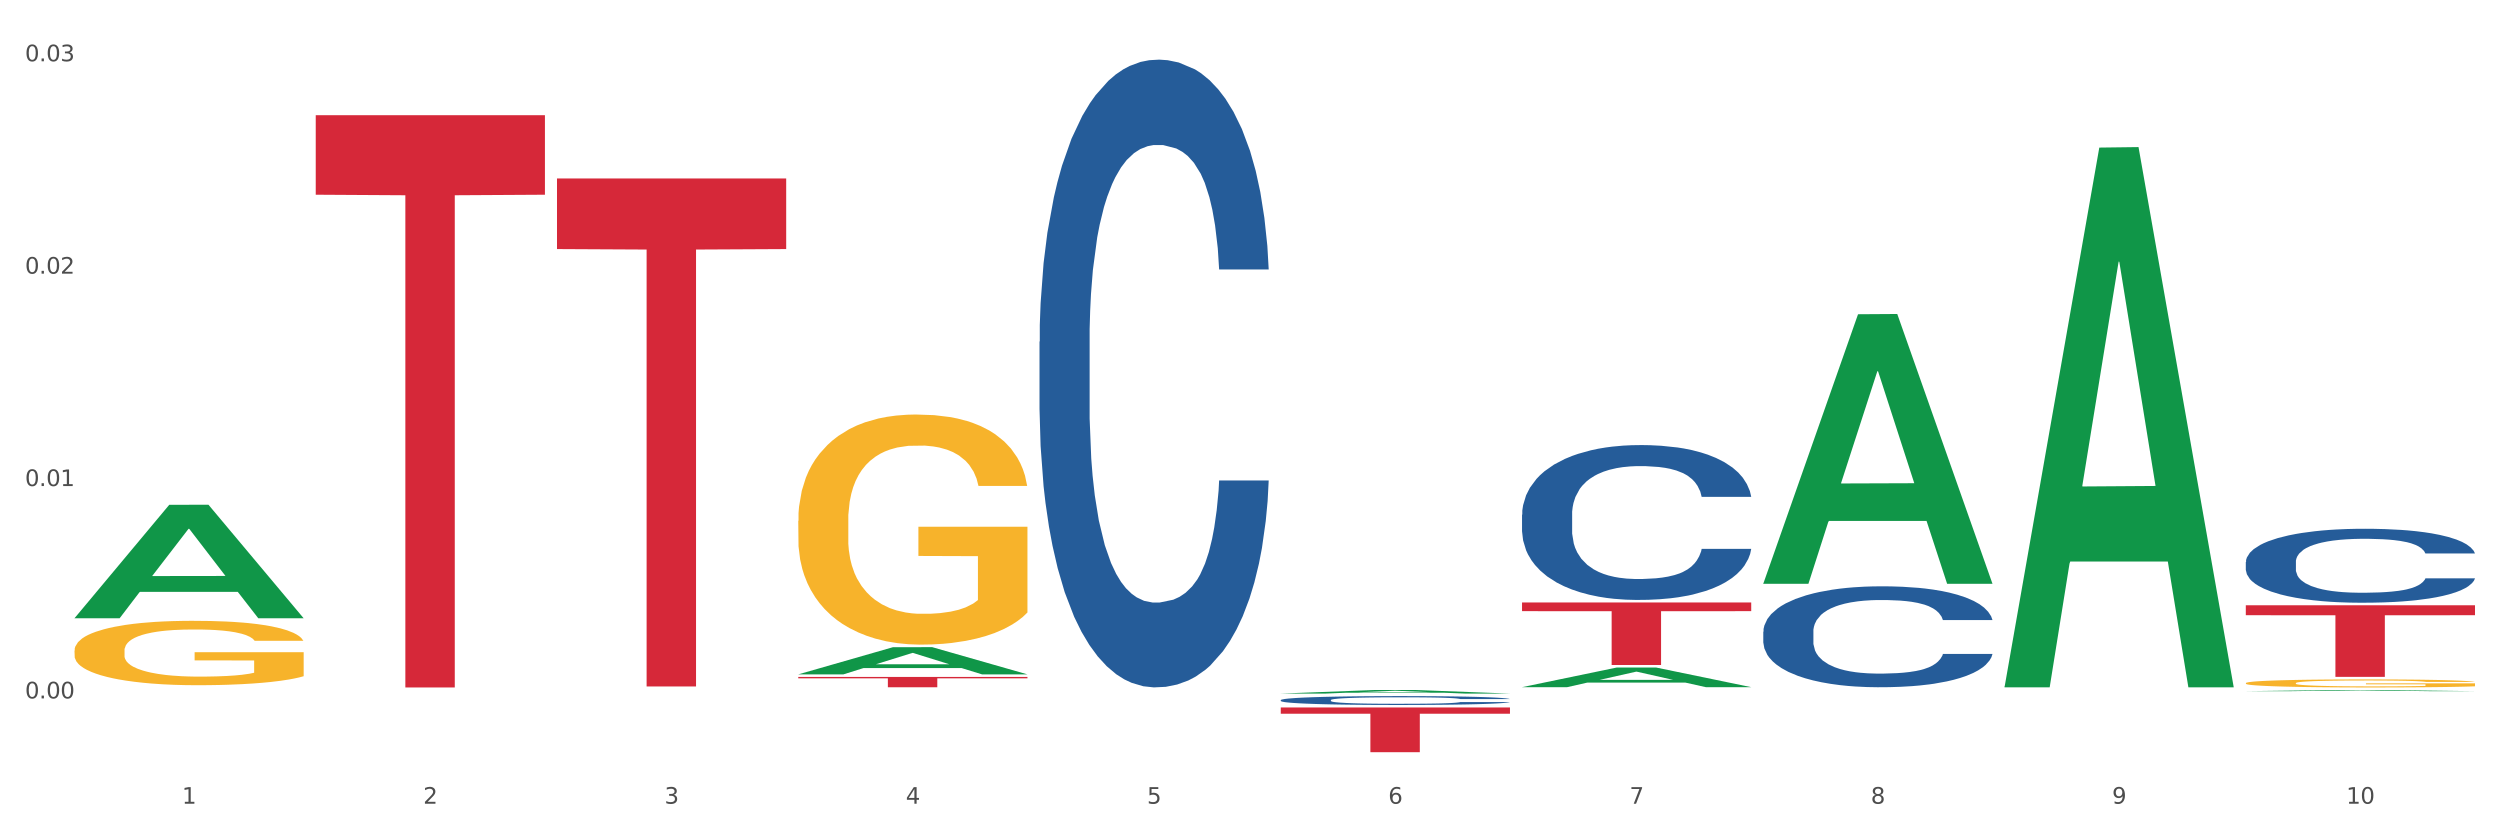 <?xml version="1.0" encoding="utf-8" standalone="no"?>
<!DOCTYPE svg PUBLIC "-//W3C//DTD SVG 1.1//EN"
  "http://www.w3.org/Graphics/SVG/1.1/DTD/svg11.dtd">
<svg xmlns:xlink="http://www.w3.org/1999/xlink" width="1080pt" height="360pt" viewBox="0 0 1080 360" xmlns="http://www.w3.org/2000/svg" version="1.1">
 <rect x="0" y="0" width="1080" height="360" fill="#333333" stroke="none"/>
 <defs>
  <style type="text/css">*{stroke-linejoin: round; stroke-linecap: butt}</style>
 </defs>
 <g id="figure_1">
  <g id="patch_1">
   <path d="M 0 360 
L 1080 360 
L 1080 0 
L 0 0 
z
" style="fill: #ffffff; stroke: #ffffff; stroke-linejoin: miter"/>
  </g>
  <g id="axes_1">
   <g id="matplotlib.axis_1">
    <g id="xtick_1">
     <g id="text_1">
      <!-- 1 -->
      <g style="fill: #4d4d4d" transform="translate(78.627 347.204) scale(0.096 -0.096)">
       <defs>
        <path id="DejaVuSans-31" d="M 794 531 
L 1825 531 
L 1825 4091 
L 703 3866 
L 703 4441 
L 1819 4666 
L 2450 4666 
L 2450 531 
L 3481 531 
L 3481 0 
L 794 0 
L 794 531 
z
" transform="scale(0.016)"/>
       </defs>
       <use xlink:href="#DejaVuSans-31"/>
      </g>
     </g>
    </g>
    <g id="xtick_2">
     <g id="text_2">
      <!-- 2 -->
      <g style="fill: #4d4d4d" transform="translate(182.851 347.204) scale(0.096 -0.096)">
       <defs>
        <path id="DejaVuSans-32" d="M 1228 531 
L 3431 531 
L 3431 0 
L 469 0 
L 469 531 
Q 828 903 1448 1529 
Q 2069 2156 2228 2338 
Q 2531 2678 2651 2914 
Q 2772 3150 2772 3378 
Q 2772 3750 2511 3984 
Q 2250 4219 1831 4219 
Q 1534 4219 1204 4116 
Q 875 4013 500 3803 
L 500 4441 
Q 881 4594 1212 4672 
Q 1544 4750 1819 4750 
Q 2544 4750 2975 4387 
Q 3406 4025 3406 3419 
Q 3406 3131 3298 2873 
Q 3191 2616 2906 2266 
Q 2828 2175 2409 1742 
Q 1991 1309 1228 531 
z
" transform="scale(0.016)"/>
       </defs>
       <use xlink:href="#DejaVuSans-32"/>
      </g>
     </g>
    </g>
    <g id="xtick_3">
     <g id="text_3">
      <!-- 3 -->
      <g style="fill: #4d4d4d" transform="translate(287.074 347.204) scale(0.096 -0.096)">
       <defs>
        <path id="DejaVuSans-33" d="M 2597 2516 
Q 3050 2419 3304 2112 
Q 3559 1806 3559 1356 
Q 3559 666 3084 287 
Q 2609 -91 1734 -91 
Q 1441 -91 1130 -33 
Q 819 25 488 141 
L 488 750 
Q 750 597 1062 519 
Q 1375 441 1716 441 
Q 2309 441 2620 675 
Q 2931 909 2931 1356 
Q 2931 1769 2642 2001 
Q 2353 2234 1838 2234 
L 1294 2234 
L 1294 2753 
L 1863 2753 
Q 2328 2753 2575 2939 
Q 2822 3125 2822 3475 
Q 2822 3834 2567 4026 
Q 2313 4219 1838 4219 
Q 1578 4219 1281 4162 
Q 984 4106 628 3988 
L 628 4550 
Q 988 4650 1302 4700 
Q 1616 4750 1894 4750 
Q 2613 4750 3031 4423 
Q 3450 4097 3450 3541 
Q 3450 3153 3228 2886 
Q 3006 2619 2597 2516 
z
" transform="scale(0.016)"/>
       </defs>
       <use xlink:href="#DejaVuSans-33"/>
      </g>
     </g>
    </g>
    <g id="xtick_4">
     <g id="text_4">
      <!-- 4 -->
      <g style="fill: #4d4d4d" transform="translate(391.298 347.204) scale(0.096 -0.096)">
       <defs>
        <path id="DejaVuSans-34" d="M 2419 4116 
L 825 1625 
L 2419 1625 
L 2419 4116 
z
M 2253 4666 
L 3047 4666 
L 3047 1625 
L 3713 1625 
L 3713 1100 
L 3047 1100 
L 3047 0 
L 2419 0 
L 2419 1100 
L 313 1100 
L 313 1709 
L 2253 4666 
z
" transform="scale(0.016)"/>
       </defs>
       <use xlink:href="#DejaVuSans-34"/>
      </g>
     </g>
    </g>
    <g id="xtick_5">
     <g id="text_5">
      <!-- 5 -->
      <g style="fill: #4d4d4d" transform="translate(495.522 347.204) scale(0.096 -0.096)">
       <defs>
        <path id="DejaVuSans-35" d="M 691 4666 
L 3169 4666 
L 3169 4134 
L 1269 4134 
L 1269 2991 
Q 1406 3038 1543 3061 
Q 1681 3084 1819 3084 
Q 2600 3084 3056 2656 
Q 3513 2228 3513 1497 
Q 3513 744 3044 326 
Q 2575 -91 1722 -91 
Q 1428 -91 1123 -41 
Q 819 9 494 109 
L 494 744 
Q 775 591 1075 516 
Q 1375 441 1709 441 
Q 2250 441 2565 725 
Q 2881 1009 2881 1497 
Q 2881 1984 2565 2268 
Q 2250 2553 1709 2553 
Q 1456 2553 1204 2497 
Q 953 2441 691 2322 
L 691 4666 
z
" transform="scale(0.016)"/>
       </defs>
       <use xlink:href="#DejaVuSans-35"/>
      </g>
     </g>
    </g>
    <g id="xtick_6">
     <g id="text_6">
      <!-- 6 -->
      <g style="fill: #4d4d4d" transform="translate(599.745 347.204) scale(0.096 -0.096)">
       <defs>
        <path id="DejaVuSans-36" d="M 2113 2584 
Q 1688 2584 1439 2293 
Q 1191 2003 1191 1497 
Q 1191 994 1439 701 
Q 1688 409 2113 409 
Q 2538 409 2786 701 
Q 3034 994 3034 1497 
Q 3034 2003 2786 2293 
Q 2538 2584 2113 2584 
z
M 3366 4563 
L 3366 3988 
Q 3128 4100 2886 4159 
Q 2644 4219 2406 4219 
Q 1781 4219 1451 3797 
Q 1122 3375 1075 2522 
Q 1259 2794 1537 2939 
Q 1816 3084 2150 3084 
Q 2853 3084 3261 2657 
Q 3669 2231 3669 1497 
Q 3669 778 3244 343 
Q 2819 -91 2113 -91 
Q 1303 -91 875 529 
Q 447 1150 447 2328 
Q 447 3434 972 4092 
Q 1497 4750 2381 4750 
Q 2619 4750 2861 4703 
Q 3103 4656 3366 4563 
z
" transform="scale(0.016)"/>
       </defs>
       <use xlink:href="#DejaVuSans-36"/>
      </g>
     </g>
    </g>
    <g id="xtick_7">
     <g id="text_7">
      <!-- 7 -->
      <g style="fill: #4d4d4d" transform="translate(703.969 347.204) scale(0.096 -0.096)">
       <defs>
        <path id="DejaVuSans-37" d="M 525 4666 
L 3525 4666 
L 3525 4397 
L 1831 0 
L 1172 0 
L 2766 4134 
L 525 4134 
L 525 4666 
z
" transform="scale(0.016)"/>
       </defs>
       <use xlink:href="#DejaVuSans-37"/>
      </g>
     </g>
    </g>
    <g id="xtick_8">
     <g id="text_8">
      <!-- 8 -->
      <g style="fill: #4d4d4d" transform="translate(808.193 347.204) scale(0.096 -0.096)">
       <defs>
        <path id="DejaVuSans-38" d="M 2034 2216 
Q 1584 2216 1326 1975 
Q 1069 1734 1069 1313 
Q 1069 891 1326 650 
Q 1584 409 2034 409 
Q 2484 409 2743 651 
Q 3003 894 3003 1313 
Q 3003 1734 2745 1975 
Q 2488 2216 2034 2216 
z
M 1403 2484 
Q 997 2584 770 2862 
Q 544 3141 544 3541 
Q 544 4100 942 4425 
Q 1341 4750 2034 4750 
Q 2731 4750 3128 4425 
Q 3525 4100 3525 3541 
Q 3525 3141 3298 2862 
Q 3072 2584 2669 2484 
Q 3125 2378 3379 2068 
Q 3634 1759 3634 1313 
Q 3634 634 3220 271 
Q 2806 -91 2034 -91 
Q 1263 -91 848 271 
Q 434 634 434 1313 
Q 434 1759 690 2068 
Q 947 2378 1403 2484 
z
M 1172 3481 
Q 1172 3119 1398 2916 
Q 1625 2713 2034 2713 
Q 2441 2713 2670 2916 
Q 2900 3119 2900 3481 
Q 2900 3844 2670 4047 
Q 2441 4250 2034 4250 
Q 1625 4250 1398 4047 
Q 1172 3844 1172 3481 
z
" transform="scale(0.016)"/>
       </defs>
       <use xlink:href="#DejaVuSans-38"/>
      </g>
     </g>
    </g>
    <g id="xtick_9">
     <g id="text_9">
      <!-- 9 -->
      <g style="fill: #4d4d4d" transform="translate(912.416 347.204) scale(0.096 -0.096)">
       <defs>
        <path id="DejaVuSans-39" d="M 703 97 
L 703 672 
Q 941 559 1184 500 
Q 1428 441 1663 441 
Q 2288 441 2617 861 
Q 2947 1281 2994 2138 
Q 2813 1869 2534 1725 
Q 2256 1581 1919 1581 
Q 1219 1581 811 2004 
Q 403 2428 403 3163 
Q 403 3881 828 4315 
Q 1253 4750 1959 4750 
Q 2769 4750 3195 4129 
Q 3622 3509 3622 2328 
Q 3622 1225 3098 567 
Q 2575 -91 1691 -91 
Q 1453 -91 1209 -44 
Q 966 3 703 97 
z
M 1959 2075 
Q 2384 2075 2632 2365 
Q 2881 2656 2881 3163 
Q 2881 3666 2632 3958 
Q 2384 4250 1959 4250 
Q 1534 4250 1286 3958 
Q 1038 3666 1038 3163 
Q 1038 2656 1286 2365 
Q 1534 2075 1959 2075 
z
" transform="scale(0.016)"/>
       </defs>
       <use xlink:href="#DejaVuSans-39"/>
      </g>
     </g>
    </g>
    <g id="xtick_10">
     <g id="text_10">
      <!-- 10 -->
      <g style="fill: #4d4d4d" transform="translate(1013.586 347.204) scale(0.096 -0.096)">
       <defs>
        <path id="DejaVuSans-30" d="M 2034 4250 
Q 1547 4250 1301 3770 
Q 1056 3291 1056 2328 
Q 1056 1369 1301 889 
Q 1547 409 2034 409 
Q 2525 409 2770 889 
Q 3016 1369 3016 2328 
Q 3016 3291 2770 3770 
Q 2525 4250 2034 4250 
z
M 2034 4750 
Q 2819 4750 3233 4129 
Q 3647 3509 3647 2328 
Q 3647 1150 3233 529 
Q 2819 -91 2034 -91 
Q 1250 -91 836 529 
Q 422 1150 422 2328 
Q 422 3509 836 4129 
Q 1250 4750 2034 4750 
z
" transform="scale(0.016)"/>
       </defs>
       <use xlink:href="#DejaVuSans-31"/>
       <use xlink:href="#DejaVuSans-30" transform="translate(63.623 0)"/>
      </g>
     </g>
    </g>
    <g id="xtick_11"/>
    <g id="xtick_12"/>
    <g id="xtick_13"/>
    <g id="xtick_14"/>
    <g id="xtick_15"/>
    <g id="xtick_16"/>
    <g id="xtick_17"/>
    <g id="xtick_18"/>
    <g id="xtick_19"/>
   </g>
   <g id="matplotlib.axis_2">
    <g id="ytick_1">
     <g id="text_11">
      <!-- 0.00 -->
      <g style="fill: #4d4d4d" transform="translate(10.8 301.715) scale(0.096 -0.096)">
       <defs>
        <path id="DejaVuSans-2e" d="M 684 794 
L 1344 794 
L 1344 0 
L 684 0 
L 684 794 
z
" transform="scale(0.016)"/>
       </defs>
       <use xlink:href="#DejaVuSans-30"/>
       <use xlink:href="#DejaVuSans-2e" transform="translate(63.623 0)"/>
       <use xlink:href="#DejaVuSans-30" transform="translate(95.41 0)"/>
       <use xlink:href="#DejaVuSans-30" transform="translate(159.033 0)"/>
      </g>
     </g>
    </g>
    <g id="ytick_2">
     <g id="text_12">
      <!-- 0.01 -->
      <g style="fill: #4d4d4d" transform="translate(10.8 209.969) scale(0.096 -0.096)">
       <use xlink:href="#DejaVuSans-30"/>
       <use xlink:href="#DejaVuSans-2e" transform="translate(63.623 0)"/>
       <use xlink:href="#DejaVuSans-30" transform="translate(95.41 0)"/>
       <use xlink:href="#DejaVuSans-31" transform="translate(159.033 0)"/>
      </g>
     </g>
    </g>
    <g id="ytick_3">
     <g id="text_13">
      <!-- 0.02 -->
      <g style="fill: #4d4d4d" transform="translate(10.8 118.223) scale(0.096 -0.096)">
       <use xlink:href="#DejaVuSans-30"/>
       <use xlink:href="#DejaVuSans-2e" transform="translate(63.623 0)"/>
       <use xlink:href="#DejaVuSans-30" transform="translate(95.41 0)"/>
       <use xlink:href="#DejaVuSans-32" transform="translate(159.033 0)"/>
      </g>
     </g>
    </g>
    <g id="ytick_4">
     <g id="text_14">
      <!-- 0.03 -->
      <g style="fill: #4d4d4d" transform="translate(10.8 26.476) scale(0.096 -0.096)">
       <use xlink:href="#DejaVuSans-30"/>
       <use xlink:href="#DejaVuSans-2e" transform="translate(63.623 0)"/>
       <use xlink:href="#DejaVuSans-30" transform="translate(95.41 0)"/>
       <use xlink:href="#DejaVuSans-33" transform="translate(159.033 0)"/>
      </g>
     </g>
    </g>
    <g id="ytick_5"/>
    <g id="ytick_6"/>
    <g id="ytick_7"/>
   </g>
   <g id="PolyCollection_1">
    <path d="M 32.175 267.01 
L 32.277 266.964 
L 73.107 218.082 
L 90.051 218.036 
L 131.187 267.102 
L 111.589 267.102 
L 102.709 255.677 
L 60.552 255.677 
L 60.246 255.861 
L 51.671 267.102 
L 32.175 267.102 
L 32.175 267.01 
L 65.86 248.858 
L 97.401 248.812 
L 81.783 228.494 
L 81.579 228.402 
L 81.375 228.54 
L 65.758 248.812 
L 65.86 248.858 
L 32.175 267.01 
z
" clip-path="url(#p2e56987c34)" style="fill: #109648"/>
    <path d="M 657.517 222.332 
L 657.634 222.271 
L 657.634 220.56 
L 657.985 218.238 
L 659.272 213.96 
L 660.911 210.722 
L 663.72 206.934 
L 665.241 205.345 
L 667.231 203.573 
L 671.327 200.701 
L 676.008 198.257 
L 679.285 196.913 
L 681.743 196.057 
L 687.244 194.53 
L 690.404 193.857 
L 693.681 193.308 
L 696.49 192.941 
L 701.171 192.513 
L 704.916 192.33 
L 709.247 192.269 
L 712.875 192.33 
L 717.673 192.574 
L 724.695 193.308 
L 727.387 193.735 
L 731.015 194.468 
L 734.76 195.446 
L 737.803 196.424 
L 741.314 197.829 
L 744.943 199.662 
L 748.454 201.984 
L 750.911 204.123 
L 752.901 206.384 
L 754.657 209.133 
L 755.944 212.127 
L 756.529 214.633 
L 735.112 214.633 
L 734.526 212.372 
L 733.356 209.928 
L 732.186 208.278 
L 730.898 206.934 
L 728.909 205.406 
L 727.153 204.428 
L 724.227 203.267 
L 721.535 202.534 
L 719.312 202.106 
L 716.62 201.74 
L 710.885 201.373 
L 706.789 201.373 
L 704.214 201.495 
L 701.054 201.801 
L 698.362 202.229 
L 695.202 202.962 
L 692.745 203.756 
L 690.287 204.795 
L 688.882 205.528 
L 686.776 206.872 
L 685.371 207.972 
L 683.499 209.867 
L 682.445 211.211 
L 680.573 214.694 
L 679.754 217.26 
L 679.402 219.032 
L 679.168 220.987 
L 679.168 230.519 
L 679.871 234.797 
L 680.456 236.63 
L 681.392 238.707 
L 683.148 241.396 
L 685.722 244.023 
L 688.414 245.918 
L 690.638 247.078 
L 692.745 247.934 
L 694.851 248.606 
L 697.426 249.217 
L 699.533 249.584 
L 702.693 249.95 
L 706.438 250.134 
L 709.364 250.134 
L 715.332 249.828 
L 718.024 249.523 
L 720.599 249.095 
L 723.408 248.423 
L 725.632 247.69 
L 726.919 247.14 
L 729.026 245.979 
L 730.664 244.757 
L 732.069 243.351 
L 733.005 242.129 
L 734.058 240.296 
L 734.877 238.218 
L 735.112 237.119 
L 756.529 237.119 
L 756.061 239.318 
L 755.242 241.457 
L 753.603 244.329 
L 752.316 245.979 
L 750.326 247.995 
L 748.22 249.706 
L 745.294 251.6 
L 742.602 253.006 
L 739.793 254.228 
L 736.75 255.327 
L 731.249 256.855 
L 729.26 257.283 
L 725.046 258.016 
L 721.769 258.444 
L 716.971 258.871 
L 712.055 259.116 
L 706.906 259.177 
L 702.341 259.055 
L 697.309 258.688 
L 694.149 258.322 
L 690.638 257.772 
L 686.542 256.916 
L 682.679 255.877 
L 679.051 254.655 
L 675.657 253.25 
L 672.497 251.661 
L 668.401 249.034 
L 665.358 246.467 
L 663.134 244.084 
L 661.613 242.068 
L 660.091 239.502 
L 659.272 237.73 
L 657.985 233.452 
L 657.517 229.481 
L 657.517 222.332 
z
" clip-path="url(#p2e56987c34)" style="fill: #255c99"/>
    <path d="M 553.293 302.437 
L 553.41 302.433 
L 553.41 302.335 
L 553.761 302.202 
L 555.049 301.957 
L 556.687 301.771 
L 559.496 301.554 
L 561.017 301.463 
L 563.007 301.361 
L 567.103 301.196 
L 571.785 301.056 
L 575.062 300.979 
L 577.52 300.93 
L 583.02 300.842 
L 586.18 300.804 
L 589.457 300.772 
L 592.266 300.751 
L 596.948 300.727 
L 600.693 300.716 
L 605.023 300.713 
L 608.651 300.716 
L 613.45 300.73 
L 620.472 300.772 
L 623.164 300.797 
L 626.792 300.839 
L 630.537 300.895 
L 633.58 300.951 
L 637.091 301.032 
L 640.719 301.137 
L 644.23 301.27 
L 646.688 301.393 
L 648.677 301.522 
L 650.433 301.68 
L 651.72 301.852 
L 652.306 301.995 
L 630.888 301.995 
L 630.303 301.866 
L 629.132 301.725 
L 627.962 301.631 
L 626.675 301.554 
L 624.685 301.466 
L 622.929 301.41 
L 620.004 301.343 
L 617.312 301.301 
L 615.088 301.277 
L 612.396 301.256 
L 606.661 301.235 
L 602.565 301.235 
L 599.99 301.242 
L 596.83 301.259 
L 594.139 301.284 
L 590.979 301.326 
L 588.521 301.371 
L 586.063 301.431 
L 584.659 301.473 
L 582.552 301.55 
L 581.148 301.613 
L 579.275 301.722 
L 578.222 301.799 
L 576.349 301.999 
L 575.53 302.146 
L 575.179 302.248 
L 574.945 302.36 
L 574.945 302.906 
L 575.647 303.152 
L 576.232 303.257 
L 577.168 303.376 
L 578.924 303.53 
L 581.499 303.681 
L 584.191 303.789 
L 586.414 303.856 
L 588.521 303.905 
L 590.628 303.944 
L 593.202 303.979 
L 595.309 304 
L 598.469 304.021 
L 602.214 304.031 
L 605.14 304.031 
L 611.109 304.014 
L 613.801 303.996 
L 616.375 303.972 
L 619.184 303.933 
L 621.408 303.891 
L 622.695 303.859 
L 624.802 303.793 
L 626.441 303.723 
L 627.845 303.642 
L 628.781 303.572 
L 629.835 303.467 
L 630.654 303.348 
L 630.888 303.285 
L 652.306 303.285 
L 651.837 303.411 
L 651.018 303.534 
L 649.38 303.698 
L 648.092 303.793 
L 646.103 303.909 
L 643.996 304.007 
L 641.07 304.115 
L 638.378 304.196 
L 635.569 304.266 
L 632.526 304.329 
L 627.026 304.417 
L 625.036 304.441 
L 620.823 304.483 
L 617.546 304.508 
L 612.747 304.532 
L 607.832 304.546 
L 602.682 304.55 
L 598.118 304.543 
L 593.085 304.522 
L 589.925 304.501 
L 586.414 304.469 
L 582.318 304.42 
L 578.456 304.361 
L 574.828 304.29 
L 571.434 304.21 
L 568.274 304.119 
L 564.177 303.968 
L 561.135 303.821 
L 558.911 303.684 
L 557.389 303.569 
L 555.868 303.421 
L 555.049 303.32 
L 553.761 303.075 
L 553.293 302.847 
L 553.293 302.437 
z
" clip-path="url(#p2e56987c34)" style="fill: #255c99"/>
    <path d="M 449.069 147.613 
L 449.187 147.365 
L 449.187 140.43 
L 449.538 131.019 
L 450.825 113.682 
L 452.464 100.556 
L 455.272 85.2 
L 456.794 78.761 
L 458.783 71.578 
L 462.88 59.938 
L 467.561 50.031 
L 470.838 44.582 
L 473.296 41.115 
L 478.797 34.923 
L 481.957 32.199 
L 485.234 29.97 
L 488.042 28.484 
L 492.724 26.75 
L 496.469 26.007 
L 500.799 25.759 
L 504.427 26.007 
L 509.226 26.998 
L 516.248 29.97 
L 518.94 31.704 
L 522.568 34.676 
L 526.313 38.638 
L 529.356 42.601 
L 532.867 48.297 
L 536.495 55.727 
L 540.006 65.139 
L 542.464 73.807 
L 544.454 82.971 
L 546.209 94.116 
L 547.497 106.252 
L 548.082 116.406 
L 526.664 116.406 
L 526.079 107.243 
L 524.909 97.336 
L 523.738 90.649 
L 522.451 85.2 
L 520.461 79.008 
L 518.706 75.046 
L 515.78 70.34 
L 513.088 67.368 
L 510.864 65.634 
L 508.173 64.148 
L 502.438 62.662 
L 498.342 62.662 
L 495.767 63.158 
L 492.607 64.396 
L 489.915 66.13 
L 486.755 69.102 
L 484.297 72.321 
L 481.84 76.532 
L 480.435 79.504 
L 478.328 84.952 
L 476.924 89.41 
L 475.051 97.088 
L 473.998 102.537 
L 472.126 116.654 
L 471.306 127.056 
L 470.955 134.238 
L 470.721 142.164 
L 470.721 180.8 
L 471.423 198.137 
L 472.009 205.567 
L 472.945 213.988 
L 474.7 224.885 
L 477.275 235.535 
L 479.967 243.213 
L 482.191 247.919 
L 484.297 251.386 
L 486.404 254.11 
L 488.979 256.587 
L 491.085 258.073 
L 494.245 259.559 
L 497.991 260.302 
L 500.916 260.302 
L 506.885 259.064 
L 509.577 257.825 
L 512.152 256.092 
L 514.961 253.367 
L 517.184 250.395 
L 518.472 248.166 
L 520.578 243.46 
L 522.217 238.507 
L 523.621 232.811 
L 524.558 227.857 
L 525.611 220.427 
L 526.43 212.007 
L 526.664 207.548 
L 548.082 207.548 
L 547.614 216.465 
L 546.795 225.133 
L 545.156 236.773 
L 543.869 243.46 
L 541.879 251.634 
L 539.772 258.568 
L 536.846 266.246 
L 534.155 271.942 
L 531.346 276.896 
L 528.303 281.354 
L 522.802 287.546 
L 520.813 289.279 
L 516.599 292.251 
L 513.322 293.985 
L 508.524 295.719 
L 503.608 296.709 
L 498.459 296.957 
L 493.894 296.462 
L 488.862 294.976 
L 485.702 293.49 
L 482.191 291.261 
L 478.094 287.793 
L 474.232 283.583 
L 470.604 278.629 
L 467.21 272.933 
L 464.05 266.494 
L 459.954 255.844 
L 456.911 245.442 
L 454.687 235.783 
L 453.166 227.61 
L 451.644 217.208 
L 450.825 210.025 
L 449.538 192.688 
L 449.069 176.59 
L 449.069 147.613 
z
" clip-path="url(#p2e56987c34)" style="fill: #255c99"/>
    <path d="M 32.175 281.048 
L 32.292 281.023 
L 32.292 280.108 
L 32.526 279.32 
L 33.695 277.415 
L 35.448 275.839 
L 36.734 275.001 
L 38.02 274.315 
L 39.54 273.629 
L 41.41 272.917 
L 44.8 271.876 
L 46.904 271.342 
L 49.476 270.783 
L 54.152 269.97 
L 57.542 269.513 
L 61.049 269.132 
L 66.777 268.674 
L 70.517 268.471 
L 74.492 268.319 
L 79.285 268.217 
L 82.909 268.191 
L 90.858 268.268 
L 97.638 268.496 
L 100.911 268.674 
L 105.119 268.979 
L 107.34 269.182 
L 110.964 269.589 
L 114.705 270.122 
L 117.277 270.58 
L 121.134 271.444 
L 124.057 272.308 
L 126.745 273.375 
L 128.148 274.112 
L 129.2 274.798 
L 130.135 275.585 
L 131.071 276.83 
L 110.029 276.83 
L 109.211 275.941 
L 107.925 275.103 
L 106.054 274.289 
L 104.418 273.781 
L 101.612 273.146 
L 99.041 272.74 
L 96.352 272.435 
L 93.079 272.181 
L 90.507 272.054 
L 86.883 271.952 
L 79.752 271.977 
L 74.96 272.181 
L 71.686 272.435 
L 69.582 272.663 
L 67.712 272.917 
L 65.608 273.273 
L 63.153 273.807 
L 61.399 274.289 
L 59.646 274.899 
L 58.243 275.509 
L 56.957 276.22 
L 55.905 276.983 
L 55.087 277.77 
L 54.386 278.736 
L 53.801 280.337 
L 53.801 283.818 
L 54.035 284.605 
L 54.619 285.647 
L 55.321 286.435 
L 56.49 287.375 
L 57.542 288.01 
L 59.529 288.925 
L 61.75 289.687 
L 63.504 290.17 
L 65.257 290.576 
L 68.296 291.135 
L 71.686 291.593 
L 74.609 291.872 
L 78.583 292.126 
L 81.272 292.228 
L 83.61 292.279 
L 89.338 292.279 
L 93.429 292.202 
L 97.988 292.024 
L 101.495 291.796 
L 104.418 291.516 
L 107.691 291.059 
L 109.795 290.627 
L 109.795 285.317 
L 84.078 285.291 
L 84.078 281.759 
L 131.187 281.759 
L 131.187 292.126 
L 129.2 292.66 
L 126.979 293.142 
L 124.641 293.574 
L 121.134 294.108 
L 116.926 294.616 
L 113.185 294.972 
L 109.211 295.277 
L 104.535 295.556 
L 98.456 295.81 
L 94.715 295.912 
L 90.039 295.988 
L 84.545 296.014 
L 79.752 295.963 
L 75.076 295.836 
L 70.167 295.607 
L 65.374 295.277 
L 61.75 294.946 
L 58.126 294.54 
L 54.269 294.006 
L 51.229 293.498 
L 48.891 293.041 
L 46.32 292.456 
L 43.514 291.694 
L 41.41 291.008 
L 39.54 290.297 
L 37.552 289.382 
L 36.15 288.594 
L 34.747 287.603 
L 33.928 286.867 
L 32.993 285.723 
L 32.292 284.122 
L 32.175 281.048 
z
" clip-path="url(#p2e56987c34)" style="fill: #f7b32b"/>
    <path d="M 136.399 49.765 
L 235.411 49.765 
L 235.411 84.119 
L 196.463 84.351 
L 196.463 296.979 
L 175.112 296.979 
L 175.112 84.351 
L 136.399 84.119 
L 136.399 49.997 
L 136.399 49.765 
z
" clip-path="url(#p2e56987c34)" style="fill: #d62839"/>
    <path d="M 240.622 77.102 
L 339.635 77.102 
L 339.635 107.598 
L 300.687 107.804 
L 300.687 296.547 
L 279.336 296.547 
L 279.336 107.804 
L 240.622 107.598 
L 240.622 77.308 
L 240.622 77.102 
z
" clip-path="url(#p2e56987c34)" style="fill: #d62839"/>
    <path d="M 344.846 292.424 
L 443.858 292.424 
L 443.858 293.044 
L 404.91 293.048 
L 404.91 296.887 
L 383.559 296.887 
L 383.559 293.048 
L 344.846 293.044 
L 344.846 292.428 
L 344.846 292.424 
z
" clip-path="url(#p2e56987c34)" style="fill: #d62839"/>
    <path d="M 553.293 305.639 
L 652.306 305.639 
L 652.306 308.323 
L 613.358 308.341 
L 613.358 324.95 
L 592.006 324.95 
L 592.006 308.341 
L 553.293 308.323 
L 553.293 305.657 
L 553.293 305.639 
z
" clip-path="url(#p2e56987c34)" style="fill: #d62839"/>
    <path d="M 657.517 260.266 
L 756.529 260.266 
L 756.529 264.019 
L 717.581 264.044 
L 717.581 287.272 
L 696.23 287.272 
L 696.23 264.044 
L 657.517 264.019 
L 657.517 260.292 
L 657.517 260.266 
z
" clip-path="url(#p2e56987c34)" style="fill: #d62839"/>
    <path d="M 970.188 261.472 
L 1069.2 261.472 
L 1069.2 265.772 
L 1030.252 265.801 
L 1030.252 292.416 
L 1008.901 292.416 
L 1008.901 265.801 
L 970.188 265.772 
L 970.188 261.501 
L 970.188 261.472 
z
" clip-path="url(#p2e56987c34)" style="fill: #d62839"/>
    <path d="M 970.188 242.785 
L 970.305 242.755 
L 970.305 241.938 
L 970.656 240.829 
L 971.943 238.786 
L 973.582 237.24 
L 976.39 235.43 
L 977.912 234.671 
L 979.902 233.825 
L 983.998 232.453 
L 988.679 231.286 
L 991.956 230.644 
L 994.414 230.235 
L 999.915 229.506 
L 1003.075 229.185 
L 1006.352 228.922 
L 1009.161 228.747 
L 1013.842 228.543 
L 1017.587 228.455 
L 1021.917 228.426 
L 1025.546 228.455 
L 1030.344 228.572 
L 1037.366 228.922 
L 1040.058 229.126 
L 1043.686 229.477 
L 1047.431 229.944 
L 1050.474 230.41 
L 1053.985 231.082 
L 1057.613 231.957 
L 1061.125 233.066 
L 1063.582 234.088 
L 1065.572 235.167 
L 1067.327 236.481 
L 1068.615 237.911 
L 1069.2 239.107 
L 1047.782 239.107 
L 1047.197 238.028 
L 1046.027 236.86 
L 1044.857 236.072 
L 1043.569 235.43 
L 1041.58 234.701 
L 1039.824 234.234 
L 1036.898 233.679 
L 1034.206 233.329 
L 1031.983 233.125 
L 1029.291 232.95 
L 1023.556 232.774 
L 1019.46 232.774 
L 1016.885 232.833 
L 1013.725 232.979 
L 1011.033 233.183 
L 1007.873 233.533 
L 1005.415 233.913 
L 1002.958 234.409 
L 1001.553 234.759 
L 999.447 235.401 
L 998.042 235.926 
L 996.17 236.831 
L 995.116 237.473 
L 993.244 239.137 
L 992.424 240.362 
L 992.073 241.209 
L 991.839 242.142 
L 991.839 246.695 
L 992.541 248.738 
L 993.127 249.614 
L 994.063 250.606 
L 995.818 251.89 
L 998.393 253.145 
L 1001.085 254.05 
L 1003.309 254.604 
L 1005.415 255.013 
L 1007.522 255.334 
L 1010.097 255.625 
L 1012.203 255.801 
L 1015.363 255.976 
L 1019.109 256.063 
L 1022.035 256.063 
L 1028.003 255.917 
L 1030.695 255.771 
L 1033.27 255.567 
L 1036.079 255.246 
L 1038.303 254.896 
L 1039.59 254.633 
L 1041.697 254.079 
L 1043.335 253.495 
L 1044.739 252.824 
L 1045.676 252.24 
L 1046.729 251.365 
L 1047.548 250.372 
L 1047.782 249.847 
L 1069.2 249.847 
L 1068.732 250.898 
L 1067.913 251.919 
L 1066.274 253.291 
L 1064.987 254.079 
L 1062.997 255.042 
L 1060.89 255.859 
L 1057.965 256.764 
L 1055.273 257.435 
L 1052.464 258.019 
L 1049.421 258.544 
L 1043.92 259.273 
L 1041.931 259.478 
L 1037.717 259.828 
L 1034.44 260.032 
L 1029.642 260.237 
L 1024.726 260.353 
L 1019.577 260.382 
L 1015.012 260.324 
L 1009.98 260.149 
L 1006.82 259.974 
L 1003.309 259.711 
L 999.212 259.303 
L 995.35 258.807 
L 991.722 258.223 
L 988.328 257.552 
L 985.168 256.793 
L 981.072 255.538 
L 978.029 254.312 
L 975.805 253.174 
L 974.284 252.211 
L 972.762 250.985 
L 971.943 250.139 
L 970.656 248.096 
L 970.188 246.199 
L 970.188 242.785 
z
" clip-path="url(#p2e56987c34)" style="fill: #255c99"/>
    <path d="M 970.188 295.11 
L 970.304 295.107 
L 970.304 294.993 
L 970.538 294.895 
L 971.707 294.657 
L 973.461 294.46 
L 974.747 294.355 
L 976.032 294.27 
L 977.552 294.184 
L 979.422 294.095 
L 982.813 293.965 
L 984.917 293.899 
L 987.488 293.829 
L 992.164 293.727 
L 995.554 293.67 
L 999.061 293.623 
L 1004.789 293.566 
L 1008.53 293.54 
L 1012.505 293.521 
L 1017.297 293.509 
L 1020.921 293.505 
L 1028.87 293.515 
L 1035.65 293.543 
L 1038.923 293.566 
L 1043.132 293.604 
L 1045.353 293.629 
L 1048.977 293.68 
L 1052.717 293.746 
L 1055.289 293.804 
L 1059.147 293.911 
L 1062.069 294.019 
L 1064.758 294.152 
L 1066.161 294.244 
L 1067.213 294.33 
L 1068.148 294.428 
L 1069.083 294.584 
L 1048.041 294.584 
L 1047.223 294.473 
L 1045.937 294.368 
L 1044.067 294.267 
L 1042.43 294.203 
L 1039.625 294.124 
L 1037.053 294.073 
L 1034.364 294.035 
L 1031.091 294.003 
L 1028.52 293.988 
L 1024.896 293.975 
L 1017.765 293.978 
L 1012.972 294.003 
L 1009.699 294.035 
L 1007.595 294.064 
L 1005.724 294.095 
L 1003.62 294.14 
L 1001.165 294.206 
L 999.412 294.267 
L 997.659 294.343 
L 996.256 294.419 
L 994.97 294.508 
L 993.918 294.603 
L 993.1 294.701 
L 992.398 294.822 
L 991.814 295.022 
L 991.814 295.456 
L 992.047 295.555 
L 992.632 295.685 
L 993.333 295.783 
L 994.502 295.9 
L 995.554 295.98 
L 997.542 296.094 
L 999.763 296.189 
L 1001.516 296.249 
L 1003.27 296.3 
L 1006.309 296.37 
L 1009.699 296.427 
L 1012.621 296.462 
L 1016.596 296.493 
L 1019.285 296.506 
L 1021.623 296.513 
L 1027.351 296.513 
L 1031.442 296.503 
L 1036.001 296.481 
L 1039.508 296.452 
L 1042.43 296.417 
L 1045.704 296.36 
L 1047.808 296.306 
L 1047.808 295.643 
L 1022.09 295.64 
L 1022.09 295.199 
L 1069.2 295.199 
L 1069.2 296.493 
L 1067.213 296.56 
L 1064.992 296.62 
L 1062.654 296.674 
L 1059.147 296.741 
L 1054.938 296.804 
L 1051.198 296.849 
L 1047.223 296.887 
L 1042.547 296.922 
L 1036.469 296.953 
L 1032.728 296.966 
L 1028.052 296.976 
L 1022.558 296.979 
L 1017.765 296.972 
L 1013.089 296.957 
L 1008.179 296.928 
L 1003.387 296.887 
L 999.763 296.846 
L 996.139 296.795 
L 992.281 296.728 
L 989.242 296.665 
L 986.904 296.608 
L 984.332 296.535 
L 981.527 296.44 
L 979.422 296.354 
L 977.552 296.265 
L 975.565 296.151 
L 974.162 296.053 
L 972.759 295.929 
L 971.941 295.837 
L 971.006 295.694 
L 970.304 295.494 
L 970.188 295.11 
z
" clip-path="url(#p2e56987c34)" style="fill: #f7b32b"/>
    <path d="M 344.846 225.008 
L 344.963 224.917 
L 344.963 221.649 
L 345.197 218.834 
L 346.366 212.025 
L 348.119 206.396 
L 349.405 203.4 
L 350.691 200.948 
L 352.21 198.497 
L 354.081 195.955 
L 357.471 192.232 
L 359.575 190.326 
L 362.147 188.328 
L 366.823 185.423 
L 370.213 183.789 
L 373.72 182.427 
L 379.448 180.793 
L 383.188 180.066 
L 387.163 179.522 
L 391.956 179.159 
L 395.579 179.068 
L 403.529 179.34 
L 410.309 180.157 
L 413.582 180.793 
L 417.79 181.882 
L 420.011 182.609 
L 423.635 184.061 
L 427.376 185.968 
L 429.947 187.602 
L 433.805 190.689 
L 436.728 193.776 
L 439.416 197.589 
L 440.819 200.222 
L 441.871 202.673 
L 442.806 205.488 
L 443.741 209.937 
L 422.7 209.937 
L 421.882 206.759 
L 420.596 203.763 
L 418.725 200.858 
L 417.089 199.042 
L 414.283 196.772 
L 411.711 195.319 
L 409.023 194.23 
L 405.75 193.322 
L 403.178 192.868 
L 399.554 192.505 
L 392.423 192.596 
L 387.63 193.322 
L 384.357 194.23 
L 382.253 195.047 
L 380.383 195.955 
L 378.279 197.226 
L 375.824 199.133 
L 374.07 200.858 
L 372.317 203.037 
L 370.914 205.216 
L 369.628 207.758 
L 368.576 210.481 
L 367.758 213.296 
L 367.056 216.746 
L 366.472 222.466 
L 366.472 234.904 
L 366.706 237.719 
L 367.29 241.441 
L 367.992 244.256 
L 369.161 247.615 
L 370.213 249.885 
L 372.2 253.153 
L 374.421 255.877 
L 376.174 257.602 
L 377.928 259.055 
L 380.967 261.052 
L 384.357 262.686 
L 387.28 263.685 
L 391.254 264.593 
L 393.943 264.956 
L 396.281 265.138 
L 402.009 265.138 
L 406.1 264.865 
L 410.659 264.23 
L 414.166 263.413 
L 417.089 262.414 
L 420.362 260.78 
L 422.466 259.236 
L 422.466 240.261 
L 396.748 240.17 
L 396.748 227.55 
L 443.858 227.55 
L 443.858 264.593 
L 441.871 266.5 
L 439.65 268.225 
L 437.312 269.768 
L 433.805 271.675 
L 429.597 273.491 
L 425.856 274.762 
L 421.882 275.851 
L 417.206 276.85 
L 411.127 277.758 
L 407.386 278.121 
L 402.71 278.393 
L 397.216 278.484 
L 392.423 278.303 
L 387.747 277.849 
L 382.838 277.031 
L 378.045 275.851 
L 374.421 274.671 
L 370.797 273.218 
L 366.94 271.312 
L 363.9 269.496 
L 361.562 267.862 
L 358.99 265.773 
L 356.185 263.05 
L 354.081 260.598 
L 352.21 258.056 
L 350.223 254.788 
L 348.82 251.973 
L 347.418 248.432 
L 346.599 245.799 
L 345.664 241.714 
L 344.963 235.994 
L 344.846 225.008 
z
" clip-path="url(#p2e56987c34)" style="fill: #f7b32b"/>
    <path d="M 761.74 272.876 
L 761.857 272.836 
L 761.857 271.721 
L 762.208 270.208 
L 763.496 267.421 
L 765.134 265.31 
L 767.943 262.841 
L 769.465 261.806 
L 771.454 260.651 
L 775.551 258.779 
L 780.232 257.186 
L 783.509 256.31 
L 785.967 255.753 
L 791.467 254.757 
L 794.627 254.319 
L 797.904 253.961 
L 800.713 253.722 
L 805.395 253.443 
L 809.14 253.324 
L 813.47 253.284 
L 817.098 253.324 
L 821.897 253.483 
L 828.919 253.961 
L 831.611 254.24 
L 835.239 254.718 
L 838.984 255.355 
L 842.027 255.992 
L 845.538 256.908 
L 849.166 258.102 
L 852.677 259.616 
L 855.135 261.009 
L 857.125 262.483 
L 858.88 264.275 
L 860.168 266.226 
L 860.753 267.859 
L 839.335 267.859 
L 838.75 266.385 
L 837.58 264.792 
L 836.409 263.717 
L 835.122 262.841 
L 833.132 261.846 
L 831.377 261.208 
L 828.451 260.452 
L 825.759 259.974 
L 823.535 259.695 
L 820.843 259.456 
L 815.109 259.217 
L 811.012 259.217 
L 808.438 259.297 
L 805.278 259.496 
L 802.586 259.775 
L 799.426 260.253 
L 796.968 260.77 
L 794.51 261.447 
L 793.106 261.925 
L 790.999 262.801 
L 789.595 263.518 
L 787.722 264.753 
L 786.669 265.629 
L 784.796 267.898 
L 783.977 269.571 
L 783.626 270.726 
L 783.392 272 
L 783.392 278.212 
L 784.094 281 
L 784.679 282.194 
L 785.616 283.548 
L 787.371 285.3 
L 789.946 287.013 
L 792.638 288.247 
L 794.862 289.004 
L 796.968 289.561 
L 799.075 289.999 
L 801.65 290.398 
L 803.756 290.637 
L 806.916 290.875 
L 810.661 290.995 
L 813.587 290.995 
L 819.556 290.796 
L 822.248 290.597 
L 824.823 290.318 
L 827.632 289.88 
L 829.855 289.402 
L 831.143 289.044 
L 833.249 288.287 
L 834.888 287.491 
L 836.292 286.575 
L 837.229 285.778 
L 838.282 284.584 
L 839.101 283.23 
L 839.335 282.513 
L 860.753 282.513 
L 860.285 283.947 
L 859.465 285.34 
L 857.827 287.212 
L 856.539 288.287 
L 854.55 289.601 
L 852.443 290.716 
L 849.517 291.951 
L 846.825 292.867 
L 844.017 293.663 
L 840.974 294.38 
L 835.473 295.375 
L 833.483 295.654 
L 829.27 296.132 
L 825.993 296.411 
L 821.195 296.689 
L 816.279 296.849 
L 811.13 296.889 
L 806.565 296.809 
L 801.533 296.57 
L 798.373 296.331 
L 794.862 295.973 
L 790.765 295.415 
L 786.903 294.738 
L 783.275 293.942 
L 779.881 293.026 
L 776.721 291.99 
L 772.625 290.278 
L 769.582 288.606 
L 767.358 287.053 
L 765.837 285.738 
L 764.315 284.066 
L 763.496 282.911 
L 762.208 280.124 
L 761.74 277.535 
L 761.74 272.876 
z
" clip-path="url(#p2e56987c34)" style="fill: #255c99"/>
    <path d="M 344.846 291.313 
L 344.948 291.301 
L 385.778 279.584 
L 402.722 279.573 
L 443.858 291.335 
L 424.26 291.335 
L 415.379 288.596 
L 373.223 288.596 
L 372.916 288.64 
L 364.342 291.335 
L 344.846 291.335 
L 344.846 291.313 
L 378.53 286.961 
L 410.072 286.95 
L 394.454 282.08 
L 394.25 282.058 
L 394.046 282.091 
L 378.428 286.95 
L 378.53 286.961 
L 344.846 291.313 
z
" clip-path="url(#p2e56987c34)" style="fill: #109648"/>
    <path d="M 553.293 299.621 
L 553.395 299.619 
L 594.225 298.07 
L 611.169 298.068 
L 652.306 299.623 
L 632.707 299.623 
L 623.827 299.261 
L 581.67 299.261 
L 581.364 299.267 
L 572.789 299.623 
L 553.293 299.623 
L 553.293 299.621 
L 586.978 299.045 
L 618.519 299.044 
L 602.901 298.4 
L 602.697 298.397 
L 602.493 298.401 
L 586.876 299.044 
L 586.978 299.045 
L 553.293 299.621 
z
" clip-path="url(#p2e56987c34)" style="fill: #109648"/>
    <path d="M 657.517 296.843 
L 657.619 296.835 
L 698.449 288.369 
L 715.393 288.361 
L 756.529 296.859 
L 736.931 296.859 
L 728.05 294.88 
L 685.893 294.88 
L 685.587 294.912 
L 677.013 296.859 
L 657.517 296.859 
L 657.517 296.843 
L 691.201 293.699 
L 722.742 293.691 
L 707.125 290.172 
L 706.921 290.156 
L 706.717 290.18 
L 691.099 293.691 
L 691.201 293.699 
L 657.517 296.843 
z
" clip-path="url(#p2e56987c34)" style="fill: #109648"/>
    <path d="M 761.74 251.976 
L 761.842 251.866 
L 802.672 135.752 
L 819.617 135.642 
L 860.753 252.195 
L 841.154 252.195 
L 832.274 225.054 
L 790.117 225.054 
L 789.811 225.492 
L 781.237 252.195 
L 761.74 252.195 
L 761.74 251.976 
L 795.425 208.857 
L 826.966 208.747 
L 811.349 160.485 
L 811.144 160.266 
L 810.94 160.594 
L 795.323 208.747 
L 795.425 208.857 
L 761.74 251.976 
z
" clip-path="url(#p2e56987c34)" style="fill: #109648"/>
    <path d="M 865.964 296.499 
L 866.066 296.28 
L 906.896 63.758 
L 923.84 63.538 
L 964.976 296.938 
L 945.378 296.938 
L 936.498 242.587 
L 894.341 242.587 
L 894.034 243.464 
L 885.46 296.938 
L 865.964 296.938 
L 865.964 296.499 
L 899.649 210.153 
L 931.19 209.933 
L 915.572 113.286 
L 915.368 112.848 
L 915.164 113.506 
L 899.547 209.933 
L 899.649 210.153 
L 865.964 296.499 
z
" clip-path="url(#p2e56987c34)" style="fill: #109648"/>
    <path d="M 970.188 298.589 
L 970.29 298.588 
L 1011.12 298.069 
L 1028.064 298.068 
L 1069.2 298.59 
L 1049.602 298.59 
L 1040.721 298.468 
L 998.564 298.468 
L 998.258 298.47 
L 989.684 298.59 
L 970.188 298.59 
L 970.188 298.589 
L 1003.872 298.396 
L 1035.413 298.395 
L 1019.796 298.179 
L 1019.592 298.178 
L 1019.388 298.18 
L 1003.77 298.395 
L 1003.872 298.396 
L 970.188 298.589 
z
" clip-path="url(#p2e56987c34)" style="fill: #109648"/>
   </g>
  </g>
 </g>
 <defs>
  <clipPath id="p2e56987c34">
   <rect x="32.175" y="10.8" width="1037.025" height="329.109"/>
  </clipPath>
 </defs>
</svg>
